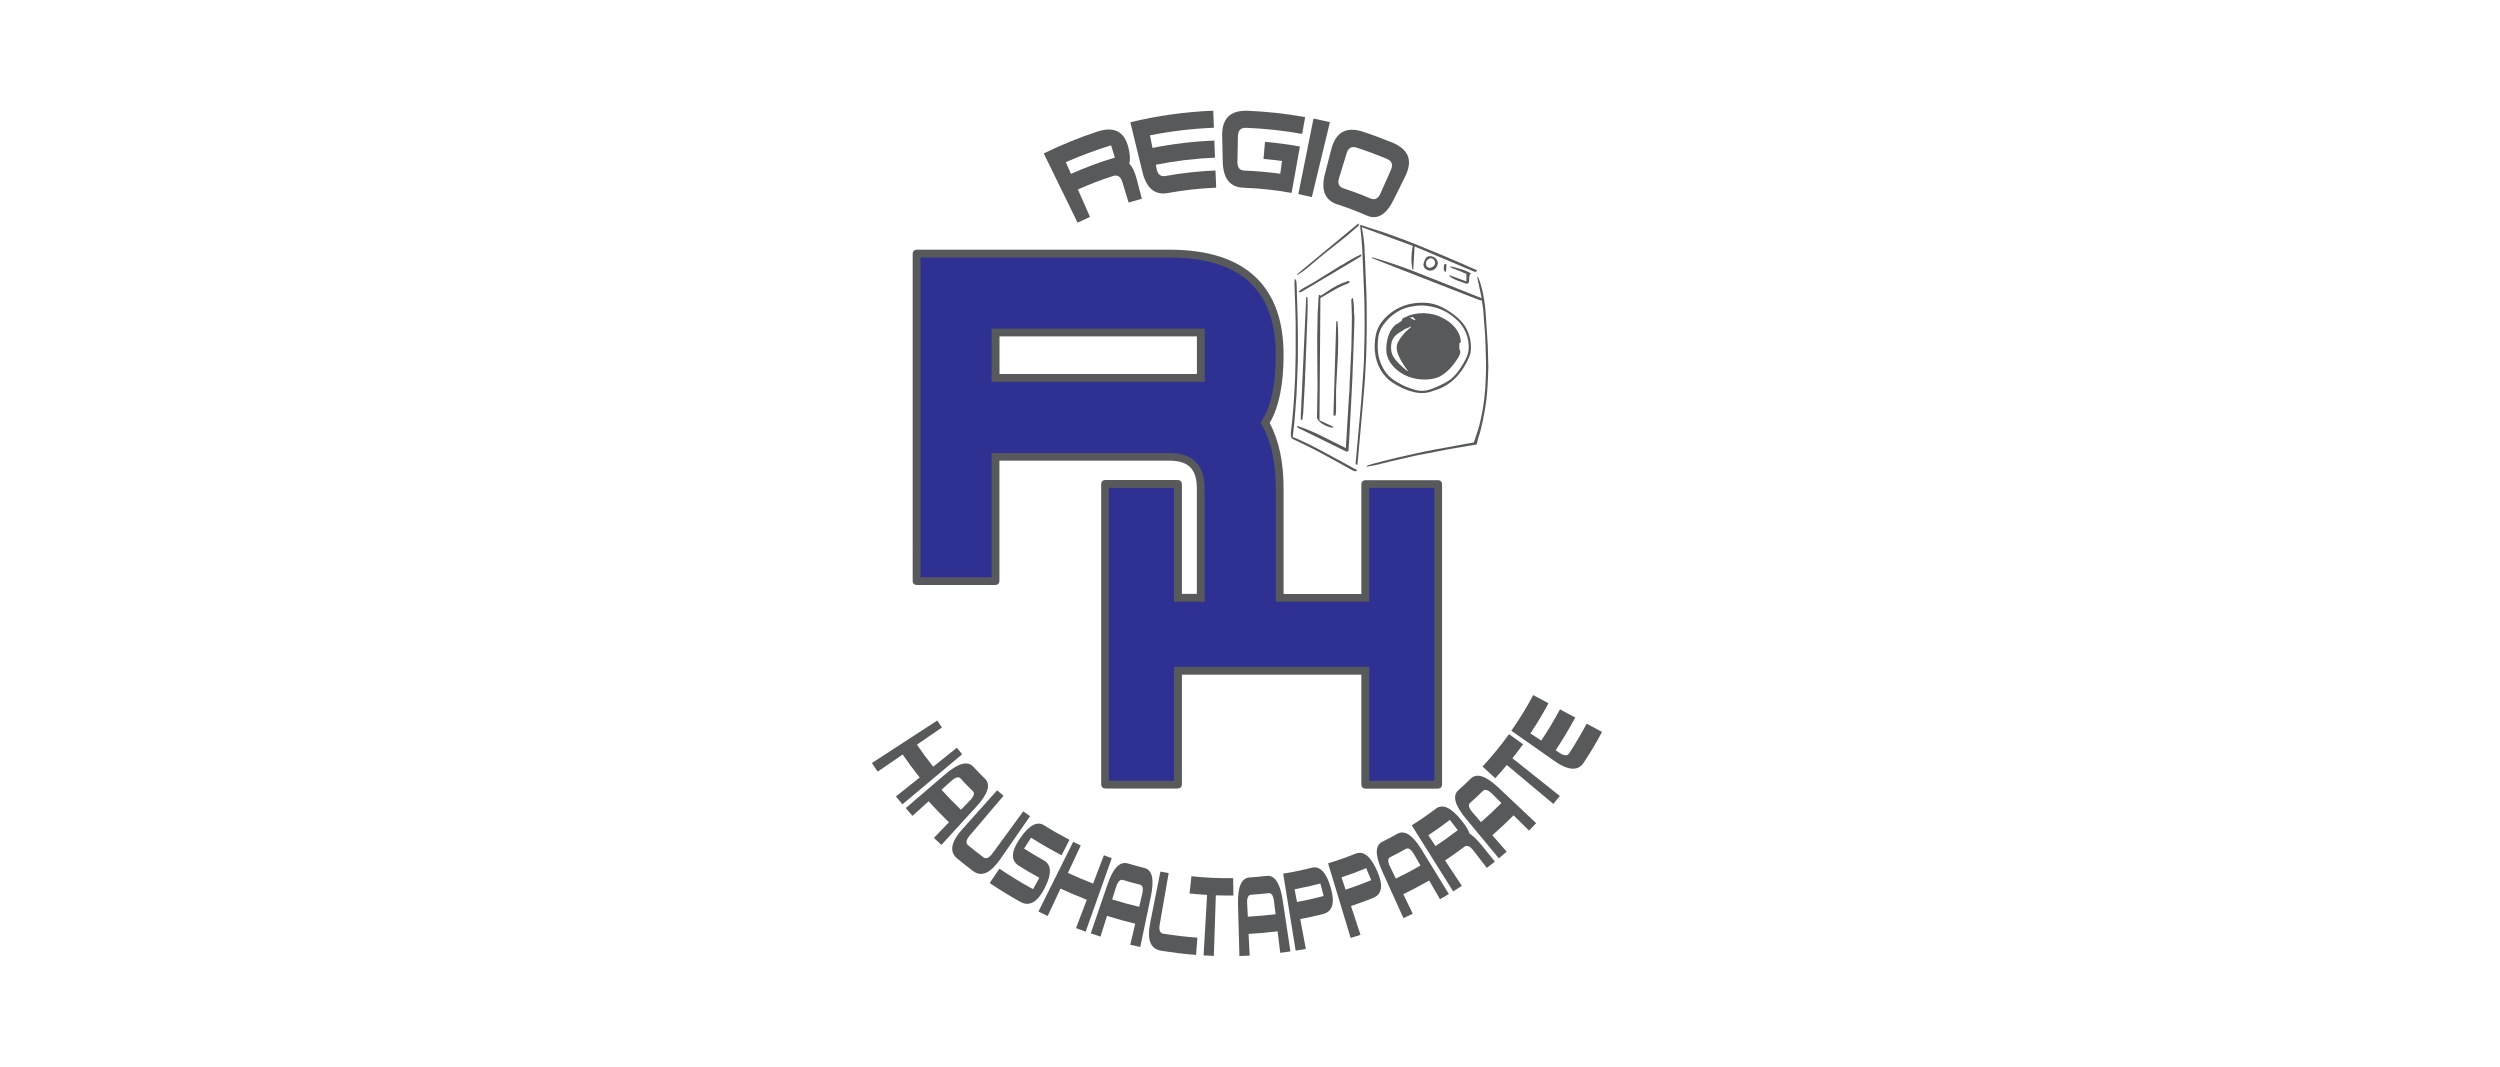 <?xml version="1.0" encoding="UTF-8"?>
<svg xmlns="http://www.w3.org/2000/svg" id="Layer_2" data-name="Layer 2" viewBox="0 0 300 128">
  <defs>
    <style>
      .cls-1 {
        fill: #2e3192;
      }

      .cls-2 {
        fill: none;
      }

      .cls-3 {
        fill: #58595b;
      }
    </style>
  </defs>
  <g id="Layer_1-2" data-name="Layer 1">
    <rect class="cls-2" width="300" height="128"></rect>
    <g id="Layer_1-2" data-name="Layer 1-2">
      <g>
        <path class="cls-3" d="M155.49,33.56h0c.1.21.1.24.12.97l.03,1.1c.05.87.12,3.78.11,4.82,0,3.26,0,2.65-.06,4.25l-.11,2.73c-.14,1.78-.1,1.33-.24,3.11-.12,1.08-.09.81-.21,1.9.58.23.4.15,1.3.57,1.03.48,2,.98,4.42,2.31,1.99,1.09,1.78.98,1.93,1.04.05.02.07.08.04.13-.05.08-.29.07-.47-.02l-1.28-.71c-1.43-.79-1.07-.59-2.51-1.37-.76-.41-.98-.52-1.63-.84-.79-.39-.59-.29-1.38-.67l-.23-.1c-.4-.18-.45-.3-.41-.96.08-.64.06-.48.13-1.12.11-.94.29-3.41.32-4.31l.06-1.14.06-2.67c0-2.45,0-3.12,0-3.7-.03-1.24-.03-.93-.05-2.17-.03-.6-.02-.45-.04-1.05l-.06-1.74c.02-.31.04-.43.07-.44.03-.01.03,0,.08.09h0Z"></path>
        <path class="cls-3" d="M162.06,43.73h0c.03-.47.03-.33.05-1.01l.05-.89.05-2.55c.02-1.01.02-1.72-.01-2.01-.01-.41,0-.3-.02-.71-.01-.21,0-.16-.02-.36-.01-.31,0-.33.11-.42.02-.02.06-.01.08.02.03.03.13.85.13,1.09v.52c.07.66.07,1.06.01,2.44l-.1,2.78c-.12,3.22-.08,2.42-.25,5.64l-.25,4.75-.04.51-.02.42c0,.14,0,.12-.14.24-.08.02-.24-.03-.36-.11l-5.6-2.75c-.06-.06-.11-.17-.08-.2.06-.06,1.59.54,2.54.99,1.57.78,1.18.59,2.74,1.37l.24.11c.19.09.14.06.33.19l.31-5.19c.04-.75.09-1.36.13-1.83l.02-.93.06-1.01.03-.85c0-.09,0-.15.01-.25h0Z"></path>
        <path class="cls-3" d="M163.04,26.88h0s0,.01,0,.03h0c.04.15.06.12-.12.27l-1.33,1.15-2.49,1.98c-.72.57-.71.57-2.05,1.7-.51.43-.77.62-1.28.93-.08.06-.1.06-.13.04-.04-.03.02-.09.47-.46,1.38-1.14,5.3-4.38,6.68-5.53.12-.1.09-.08.22-.18.01.04.02.05.03.07h0Z"></path>
        <path class="cls-3" d="M163.36,30.55h0c.05.05-.02.21-.11.26-1.75,1.04-3.72,2.22-5.47,3.26-1.92,1.14-1.67,1-1.77,1-.13,0-.15,0-.16-.04,0-.08.24-.28.64-.5l1.23-.7c1.72-1.07,1.29-.8,3.01-1.87l.56-.31c.19-.12.14-.09.33-.22l.23-.11.24-.16c.21-.13,1.14-.61,1.21-.62.03,0,.04,0,.05,0h0Z"></path>
        <path class="cls-3" d="M156.79,35.62s.07-.01.09.03c.06.15.05,1.79-.02,3.11l-.2,5.35c-.04.78-.04.58-.05,1.36-.03.53-.02.4-.05.93-.1,1.85-.08,1.38-.18,3.23-.04.45-.1.77-.16.79-.03.01-.09-.03-.11-.08-.04-.11-.03-.1-.03-.11l.66-14.47c.02-.1.03-.12.05-.13h0Z"></path>
        <path class="cls-3" d="M161.72,33.72h0c.13-.03.19-.02.23.06.03.07-.08.19-.23.25-.92.37-1.1.46-2.21,1.11l-.83.49c-.13.07-.1.05-.23.13l-.11,14.68c1.76.81,1.53.71,1.59.76.04.03.03.02.08.06.01.04-.03.06-.09.06-.43-.02-1.11-.31-1.48-.64-.31-.27-.4-.41-.4-.63.03-2.03.02-1.52.06-3.56l-.04-5.95c.03-1.38.02-1.04.05-2.42.01-.66,0-.5.05-1.17l.04-.88c0-.19,0-.12.04-.51.01-.16.02-.18.09-.17.02,0,.07.02.15.07.04.02-.06.08.73-.45.96-.65,1.58-.96,2.43-1.24.06-.02.05-.01.11-.04h0Z"></path>
        <path class="cls-3" d="M160.38,38.53s.08-.02.11.01c.05.08.11,1.69.09,2.65-.03,1.61-.02,1.28-.08,2.3l-.17,3.29v2.26c0,.48-.05.85-.11.87-.04,0-.15-.04-.18-.08-.04-.05-.04.11.02-1.77l.29-9.4c.03-.14.03-.13.03-.13h0Z"></path>
        <path class="cls-3" d="M175.42,31.97h0c-3.23-1.37-2.42-1.02-5.65-2.39h-.02c-.08,1.55-.06,1.16-.15,2.72-.01.03-.05.05-.08.04s-.02.02-.07-.27c-.12-.69-.11-1.5.04-2.33.02-.08.03-.15.06-.23-3.27-1.19-2.45-.9-5.71-2.09-.23-.09-.18-.06-.41-.15l.21,1.34c.09.74.1.97.16,2.4l.17,4.16c.07,1.65.05,6.11-.03,7.62l-.14,2.64-.05.66c-.21,2.52-.15,1.89-.38,4.4l-.45,5.01c-.01.12-.01.14-.01.19,0,.06-.03.09-.08.08-.1-.01-.16-.07-.16-.15l.55-6.04c.07-.72.18-2.14.29-3.74.07-1.01.06-.76.12-1.77.05-.74.04-.43.07-2.21l.02-.54c.05-1.19.04-4.27-.01-5.68l-.24-5.78-.07-.94-.18-1.82c0-.05-.02-.08-.03-.13,1.62.52,1.21.39,2.83.91,2.59.92,2.69.96,4.37,1.64,1.87.76,3.79,1.56,5.14,2.16l.86.38c.36.16.29.13.45.19.08.03.04.01.31.14.09.04.1.05.09.1-.03.11-.21.16-.35.1-.83-.35-.62-.26-1.45-.61h0Z"></path>
        <path class="cls-3" d="M167.07,31.62h0c1.67.57,2.47.87,5.72,2.17,2.56,1.03,1.92.77,4.49,1.79l.52.21c-.62-2.89-.54-2.53-.5-2.56.04-.02.07,0,.11.11.3.7.57,1.76.71,2.79.15,1.05.15,1.08.36,4.48l.06.99c.03,1.4.02,1.05.06,2.44-.05,2.16-.16,3.65-.37,4.9-.18,1.07-.37,1.99-.58,2.79-.06.19-.04.14-.1.33l-.2.62-.12.58v.07s-3.3.56-3.3.56c-2.4.47-1.8.35-4.21.82l-2.82.65-1,.25c-.92.23-1.24.3-1.77.37-.03,0-.04,0-.07.02-.03.01-.07,0-.08,0-.01-.02.01-.06.05-.09.14-.11.78-.29,2.28-.66l1.37-.34,1.8-.4c.35-.08.26-.06.61-.14.9-.21,2.82-.57,5.87-1.12.33-.06.25-.05.55-.09.2-.03.15-.02.35-.08l.49-1.45c.45-1.52.74-3.17.88-5.03l.07-1.5c.04-.97.03-1.86-.03-3.48l-.06-1.48c-.13-1.71-.1-1.28-.23-3-.18-1.24-.16-1.08-.17-1.09-.02-.01.01,0-.19-.03-.07,0,.22.1-2.01-.76l-9.64-3.76c-1.41-.55-1.22-.47-1.32-.57-.03-.03-.03-.03-.03-.04.02-.04,0-.04.14.01,1.02.32.77.24,1.79.55l.5.17h0Z"></path>
        <path class="cls-3" d="M171.31,36.35h-.01c.98.12,1.75.43,2.75,1.11.94.64,1.61,1.33,1.96,2.06.43.87.59,1.88.46,2.77-.06.41-.52,1.37-.96,2.02-.86,1.27-1.91,2.08-3.26,2.51l-.82.26c-1.08.26-2.36-.04-3.87-.89-.74-.42-1.12-.75-1.57-1.33-.94-1.23-1.26-2.98-.87-4.77.2-.94.86-1.86,1.82-2.58,1.02-.76,2.26-1.17,3.58-1.18.38,0,.56,0,.78.03h0ZM171.14,36.69h0c-.63-.07-1.15-.03-1.96.13-1.22.25-2.38,1.04-3.21,2.2-.37.51-.57,1.12-.62,1.83-.08,1.29.04,2.1.45,2.98.49,1.05,1.07,1.63,2.29,2.27.59.31.92.44,1.65.66.92.28,1.65.16,3.05-.51,1.05-.5,1.37-.73,1.95-1.39.55-.63,1.26-1.84,1.4-2.39.34-1.36-.15-2.97-1.22-3.99-1.12-1.07-2.26-1.61-3.77-1.79h0Z"></path>
        <path class="cls-3" d="M171.15,37.6h0c.73.08.97.13,1.45.32,1.29.48,2.33,1.47,2.61,2.51.09.33.11.67.05.71-.02.01-.04.02-.09.02-.03,0-.05.02-.04.05v.04c0,.29,0,.22-.01.51,0,.15-.01.11.07.25.1.2.03.52-.19.88-.65,1.07-1.43,1.87-2.21,2.28-.58.31-1.54.44-2.46.34-1.87-.2-3.47-1.38-3.9-2.89-.07-.24-.09-.74-.06-1.15.1-1.09.45-1.91,1.06-2.48.08-.07.05-.06.2-.1.05-.02.04-.01.18-.13.48-.31.42-.26.43-.4.02-.12.04-.13.34-.28.72-.35,1.39-.5,2.19-.5.13,0,.23,0,.38.02h0ZM168.92,39.36h0c-.34.13-.29.1-.35.15l-.22.14c-.66.4-.54.32-.8.54-.41.35-.61.8-.62,1.43-.01.74.17,1.16.77,1.83.37.4,1.18,1.12,1.24,1.09.01,0-.01-.07-.06-.13-.17-.22-.31-.42-.43-.61-.82-1.27-1.02-2.05-.72-2.7.22-.47.83-1.23,1.25-1.56.16-.12.12-.09.25-.21.09-.08.12-.12.09-.15-.01-.01-.04,0-.07.01-.07.06-.13.08-.35.17h0ZM169.37,38.07h0s-.03.01-.05.02c-.11.02-.1.01-.1.04,0,.02.02.05.05.06.11.03.19.07.34.16.12.08.2.09.23.03,0-.02,0-.04-.02-.06-.08-.06-.07-.05-.12-.12-.1-.15-.19-.19-.34-.12h0Z"></path>
        <path class="cls-3" d="M171.75,30.75h0c.41.06.76.41.8.81,0,.17-.15.52-.3.66-.3.29-.76.34-1.1.11-.33-.21-.41-.53-.25-.94.18-.46.29-.59.58-.65.08-.01.11-.01.28,0h0ZM171.8,31.01h0c-.26-.06-.58.15-.66.44-.08.32.04.59.31.67.28.07.66-.15.75-.44.07-.29-.1-.59-.39-.67h0Z"></path>
        <path class="cls-3" d="M173.46,31.67c.07-.03.1-.01.11.07.02.13-.02.66-.07.8-.03.1-.03.1-.06.1-.05,0-.14-.13-.17-.26-.05-.22,0-.63.06-.66.07-.03.06-.03.09-.04.02,0,.01,0,.03,0h0Z"></path>
        <path class="cls-3" d="M175.54,32.67h0c-1.57-.61-1.36-.52-1.46-.58-.07-.04-.1-.1-.07-.12l.12.02c.24.03.15,0,.64.15.79.22,1.13.34,1.56.57l.18.09c-.14.18-.12.14-.17.29-.03.1-.03.03-.04.51,0,.31-.07.41-.27.44-.09,0,0,.04-.66-.2-.79-.28-1.06-.41-1.38-.66-.09-.06-.09-.07-.08-.12,0-.01,0-.02.02-.02.03-.01.16.03.63.21l1.41.52v-.91s-.45-.17-.45-.17h0Z"></path>
        <path class="cls-3" d="M163.37,80.96h-21.54v13.11c0,.37-.18.55-.55.55h-8.59c-.37,0-.55-.18-.55-.55v-35.92c0-.37.18-.55.55-.55h8.59c.37,0,.55.18.55.55v13.11h1.79v-5.73s0-6.93,0-6.93c0-1.16-.26-2-.79-2.53s-1.37-.79-2.53-.79h-20.37v14.37c0,.37-.18.55-.55.55h-9.31c-.37,0-.55-.18-.55-.55V30.51c0-.37.18-.55.55-.55h30.23c4.71,0,8.23,1.15,10.54,3.46,2.13,2.13,3.19,5.18,3.19,9.17,0,3.56-.56,6.28-1.67,8.17,1.11,2.06,1.67,4.68,1.67,7.86v12.66h9.33v-13.11c0-.37.18-.55.55-.55h8.59c.37,0,.55.18.55.55v35.92c0,.37-.18.55-.55.55h-8.59c-.37,0-.55-.18-.55-.55v-13.11h0ZM143.63,44.88v-4.51h-23.69v4.51h23.69Z"></path>
        <path class="cls-1" d="M118.99,54.35v14.92h-8.53V30.9h29.84c8.53,0,12.79,3.89,12.79,11.68,0,3.7-.61,6.41-1.83,8.14,1.22,1.98,1.83,4.61,1.83,7.89v13.6h11.22v-13.66h7.81v35.14h-7.81v-13.66h-23.43v13.66h-7.81v-35.14h7.81v13.66h3.67v-6.14h0v-7.45c0-2.84-1.42-4.26-4.26-4.26h-21.32ZM144.57,45.82v-6.39h-25.58v6.39h25.58Z"></path>
        <path class="cls-3" d="M128.52,20.86c1.71-.76,3.47-1.41,5.26-1.95-.15-.49-.3-.98-.45-1.47-1.85.57-3.66,1.24-5.43,2.02l.62,1.41h0ZM129.35,22.74c.48,1.1.97,2.19,1.45,3.29-.5.22-1,.45-1.49.69-1.35-2.77-2.71-5.54-4.06-8.31,2.11-1.03,4.29-1.92,6.52-2.65,1.94-.6,3.14.03,3.62,1.87.22.86.26,1.53.12,2,.38.39.66.97.86,1.74.22.83.43,1.66.65,2.48-.53.14-1.06.29-1.59.45-.25-.82-.5-1.64-.75-2.46-.2-.66-.58-.9-1.15-.71-1.42.46-2.82,1-4.18,1.6h0Z"></path>
        <path class="cls-3" d="M145.96,22.52c-1.92.08-3.83.28-5.73.63-1.6.32-2.65-.51-3.13-2.49-.49-2-.98-3.99-1.46-5.99,3.27-.79,6.59-1.25,9.95-1.39.03.68.05,1.37.08,2.05-2.58.1-5.14.41-7.67.91.1.5.2,1.01.3,1.51,2.45-.49,4.93-.79,7.42-.88.03.68.05,1.37.08,2.05-2.39.1-4.76.38-7.1.85.03.17.07.34.1.5.13.67.48.95,1.05.85,1.99-.36,3.99-.58,6.01-.66.03.68.05,1.37.08,2.05h0Z"></path>
        <path class="cls-3" d="M155.99,17.59c-.33,1.85-.67,3.71-1,5.56-1.9-.34-3.8-.55-5.73-.62-1.63-.04-2.48-1.07-2.53-3.11-.02-1.03-.05-2.05-.07-3.08-.05-2.08.94-3.09,2.96-3.05,2.35.09,4.68.35,7,.76-.12.67-.24,1.35-.36,2.02-2.22-.4-4.46-.64-6.72-.73-.65-.02-.98.31-.99,1-.02,1.03-.04,2.05-.06,3.08-.01.68.27,1.04.84,1.05,1.44.06,2.88.18,4.3.38.07-.51.14-1.02.21-1.53-.74-.1-1.48-.19-2.22-.25.06-.68.12-1.36.18-2.05,1.4.12,2.79.31,4.17.56h0Z"></path>
        <path class="cls-3" d="M155.8,23.3c.6-3.02,1.21-6.04,1.82-9.07.66.13,1.31.28,1.97.43-.72,3-1.45,5.99-2.17,8.99-.53-.13-1.07-.25-1.61-.36h0Z"></path>
        <path class="cls-3" d="M160.57,24.56c-1.56-.48-2.09-1.71-1.58-3.68.26-.99.51-1.99.77-2.98.52-2.01,1.75-2.72,3.69-2.13,1.28.42,2.53.89,3.77,1.4,1.86.82,2.32,2.15,1.4,4.01-.46.92-.91,1.85-1.37,2.77-.9,1.83-1.99,2.47-3.25,1.91-1.12-.49-2.26-.93-3.44-1.31h0ZM160.69,21.36c-.1.33-.11.6-.02.8s.27.35.54.44c1.1.36,2.18.76,3.23,1.21.54.23.94.03,1.22-.6.41-.94.83-1.88,1.25-2.82.28-.63.12-1.07-.48-1.32-1.19-.5-2.39-.95-3.62-1.35-.61-.2-1.02.03-1.22.69-.3.98-.6,1.96-.9,2.95h0Z"></path>
        <path class="cls-3" d="M104.63,91.56c2.62-1.7,5.23-3.4,7.84-5.1.18.28.37.56.56.84-1,.68-2,1.37-3,2.06.62.9,1.27,1.78,1.95,2.64.95-.76,1.9-1.51,2.84-2.27.21.26.42.52.64.78-2.39,2-4.78,4.01-7.17,6.01-.26-.31-.52-.63-.78-.95.95-.76,1.9-1.51,2.85-2.27-.71-.9-1.39-1.81-2.04-2.76-1,.69-2,1.37-3,2.06-.23-.34-.46-.68-.68-1.02h0Z"></path>
        <path class="cls-3" d="M115.31,97.18l1.08-1.12c.48-.5.6-.87.35-1.12-.51-.49-1-1-1.47-1.52-.24-.26-.62-.16-1.13.31-.39.35-.77.7-1.16,1.04.75.83,1.53,1.63,2.34,2.41h0ZM111.43,96.16c-.64.58-1.29,1.16-1.93,1.74-.28-.31-.55-.61-.81-.93,1.58-1.35,3.16-2.71,4.74-4.06,1.57-1.34,2.69-1.64,3.37-.9.45.49.92.97,1.4,1.44.71.69.37,1.81-1.03,3.34-1.4,1.53-2.8,3.07-4.2,4.6-.3-.28-.6-.56-.9-.84.6-.62,1.2-1.25,1.8-1.88-.84-.81-1.66-1.65-2.44-2.52h0Z"></path>
        <path class="cls-3" d="M119.66,94.83c-1.38,1.55-2.77,3.1-4.16,4.65-1.39,1.55-1.61,2.73-.65,3.53.62.52,1.27,1.03,1.94,1.53.99.73,2.08.24,3.27-1.48,1.18-1.71,2.37-3.41,3.55-5.12-.28-.19-.55-.39-.82-.58-1.23,1.68-2.45,3.36-3.68,5.03-.41.56-.78.73-1.09.49-.63-.47-1.25-.96-1.86-1.46-.3-.25-.23-.64.22-1.17,1.35-1.58,2.7-3.17,4.04-4.75-.26-.22-.51-.44-.76-.66h0Z"></path>
        <path class="cls-3" d="M118.77,105.97c1.19.81,2.42,1.56,3.69,2.26,1.07.59,2.04.04,2.91-1.67.86-1.69.82-2.8-.12-3.32-.81-.45-1.59-.92-2.36-1.41.28-.44.56-.87.84-1.31,1.19.76,2.4,1.46,3.66,2.11.32-.62.63-1.23.95-1.85-1.04-.54-2.06-1.12-3.04-1.74-.85-.54-1.82-.01-2.91,1.58-1.07,1.56-1.11,2.65-.13,3.27.8.51,1.62.99,2.46,1.44-.25.46-.5.91-.75,1.37-1.38-.75-2.73-1.57-4.04-2.46-.39.57-.78,1.15-1.17,1.72h0Z"></path>
        <path class="cls-3" d="M124.61,109.39c1.39-2.79,2.78-5.58,4.17-8.37.3.15.6.3.91.44-.51,1.1-1.03,2.2-1.54,3.29.99.46,2,.89,3.02,1.28.43-1.13.87-2.26,1.3-3.4.31.12.63.24.94.35-1.04,2.94-2.09,5.88-3.13,8.82-.39-.14-.77-.28-1.16-.43.43-1.13.87-2.26,1.3-3.4-1.07-.41-2.12-.86-3.16-1.34-.51,1.1-1.03,2.2-1.54,3.29-.37-.17-.74-.35-1.11-.54h0Z"></path>
        <path class="cls-3" d="M136.7,108.82c.12-.51.24-1.01.36-1.52.16-.68.07-1.05-.26-1.14-.69-.17-1.37-.36-2.04-.56-.34-.1-.62.18-.83.84-.16.5-.31.99-.47,1.49,1.07.34,2.15.63,3.24.89h0ZM132.84,109.91c-.26.83-.52,1.65-.78,2.48-.39-.12-.78-.25-1.17-.38.67-1.97,1.35-3.94,2.02-5.9.67-1.96,1.49-2.79,2.46-2.49.63.19,1.28.37,1.94.53.96.23,1.22,1.36.8,3.39-.42,2.03-.85,4.07-1.28,6.1-.4-.09-.8-.17-1.2-.27.2-.84.4-1.69.6-2.53-1.14-.27-2.26-.58-3.38-.93h0Z"></path>
        <path class="cls-3" d="M139.25,104.58c-.4,2.04-.81,4.08-1.22,6.12-.41,2.05.01,3.17,1.27,3.38,1.39.23,2.8.4,4.23.51.05-.69.1-1.38.16-2.07-1.38-.1-2.75-.26-4.11-.48-.39-.06-.53-.44-.41-1.12.36-2.05.71-4.1,1.07-6.15-.33-.06-.66-.12-.99-.18h0Z"></path>
        <path class="cls-3" d="M142.96,105.15c1.67.18,3.34.25,5.02.23.01.69.02,1.39.03,2.08-.7.01-1.41,0-2.11-.02-.08,2.42-.16,4.85-.24,7.27-.41-.01-.82-.03-1.23-.06.14-2.42.28-4.84.42-7.26-.7-.04-1.4-.1-2.1-.17.07-.69.15-1.38.22-2.07h0Z"></path>
        <path class="cls-3" d="M153.07,109.7c-.06-.52-.13-1.03-.19-1.55-.09-.69-.3-1.01-.65-.97-.7.08-1.4.14-2.1.19-.35.02-.51.38-.47,1.07.03.52.05,1.04.08,1.56,1.12-.06,2.23-.16,3.34-.29h0ZM149.83,112.07c.04.87.09,1.73.13,2.6-.41.02-.82.04-1.23.05-.06-2.08-.11-4.16-.17-6.24-.05-2.07.42-3.13,1.41-3.19.67-.04,1.34-.1,2-.18.99-.12,1.64.84,1.95,2.89.31,2.06.62,4.11.93,6.17-.41.06-.81.12-1.22.17-.11-.86-.21-1.72-.32-2.58-1.16.14-2.33.25-3.49.31h0Z"></path>
        <path class="cls-3" d="M155.48,114.08c-.5-3.08-1-6.16-1.5-9.24,1.16-.19,2.29-.42,3.41-.71.99-.25,1.76.53,2.29,2.36.54,1.83.24,2.89-.9,3.19-.9.23-1.82.43-2.75.61.22,1.19.45,2.38.67,3.58-.4.08-.81.15-1.21.21h0ZM158.84,107.53c-.13-.5-.26-1.01-.4-1.51-1.02.27-2.05.5-3.09.69.1.51.19,1.02.29,1.53,1.08-.2,2.14-.44,3.2-.72h0Z"></path>
        <path class="cls-3" d="M162.08,112.56c-.9-2.99-1.81-5.97-2.71-8.96,1.12-.34,2.22-.73,3.3-1.16.94-.38,1.8.3,2.57,2.04.78,1.74.62,2.84-.46,3.27-.87.35-1.76.68-2.66.97.38,1.15.76,2.3,1.14,3.46-.39.13-.78.25-1.17.37h0ZM164.54,105.62c-.2-.48-.4-.96-.59-1.44-.98.4-1.97.77-2.97,1.1.16.49.32.99.49,1.48,1.04-.34,2.07-.72,3.08-1.14h0Z"></path>
        <path class="cls-3" d="M170.46,103.86c-.26-.45-.52-.9-.78-1.35-.35-.6-.68-.81-.98-.64-.61.34-1.23.67-1.87.99-.31.15-.32.54-.01,1.17.23.47.45.94.68,1.4,1.01-.49,2-1.01,2.97-1.57h0ZM168.4,107.31c.38.78.76,1.56,1.13,2.34-.37.18-.74.35-1.12.52-.86-1.89-1.72-3.79-2.57-5.68-.85-1.89-.84-3.05.05-3.49.61-.3,1.2-.61,1.78-.94.87-.5,1.85.14,2.93,1.9,1.09,1.77,2.17,3.55,3.26,5.32-.35.21-.7.42-1.06.63-.43-.75-.87-1.5-1.3-2.25-1.01.58-2.05,1.13-3.1,1.64h0Z"></path>
        <path class="cls-3" d="M172.26,101.53c.91-.6,1.8-1.24,2.67-1.91-.32-.41-.63-.82-.95-1.23-.84.64-1.7,1.26-2.58,1.84.29.43.57.87.86,1.3h0ZM173.41,103.26c.67,1.01,1.34,2.02,2.01,3.04-.34.23-.69.45-1.04.67-1.66-2.64-3.31-5.28-4.97-7.93.99-.62,1.96-1.29,2.88-1.99.8-.61,1.8-.18,3,1.29.57.7.93,1.27,1.06,1.69.43.28.89.72,1.4,1.34.55.67,1.09,1.35,1.64,2.02-.32.26-.64.51-.97.76-.53-.69-1.06-1.37-1.59-2.06-.42-.55-.79-.71-1.1-.48-.76.57-1.54,1.12-2.33,1.65h0Z"></path>
        <path class="cls-3" d="M180.18,96.37c-.37-.37-.74-.73-1.11-1.1-.49-.49-.87-.61-1.12-.36-.5.49-1.01.98-1.54,1.44-.26.23-.16.61.29,1.13.34.39.68.78,1.02,1.18.84-.74,1.66-1.5,2.45-2.3h0ZM179.09,100.24c.57.65,1.14,1.31,1.71,1.96-.31.27-.62.54-.94.8-1.33-1.6-2.65-3.2-3.98-4.8-1.32-1.6-1.61-2.73-.87-3.38.51-.45,1-.91,1.47-1.38.71-.71,1.82-.35,3.32,1.06,1.52,1.43,3.03,2.86,4.54,4.28-.28.3-.57.59-.86.89l-1.85-1.83c-.82.83-1.68,1.63-2.56,2.4h0Z"></path>
        <path class="cls-3" d="M177.9,91.99c1.14-1.23,2.2-2.53,3.18-3.89.56.4,1.12.81,1.69,1.21-.41.57-.84,1.13-1.28,1.68,1.9,1.51,3.8,3.02,5.69,4.53-.26.32-.52.64-.78.95-1.86-1.56-3.72-3.11-5.58-4.67-.45.54-.92,1.07-1.39,1.59-.51-.47-1.02-.94-1.53-1.41h0Z"></path>
        <path class="cls-3" d="M192.25,87.82c-.68,1.27-1.41,2.51-2.21,3.71-.68,1.03-1.87.95-3.58-.26-1.7-1.19-3.39-2.39-5.1-3.58.96-1.37,1.84-2.8,2.63-4.28l1.83.98c-.66,1.24-1.39,2.45-2.17,3.62.43.29.87.58,1.3.86.81-1.21,1.56-2.47,2.25-3.75.61.33,1.22.65,1.83.98-.72,1.35-1.5,2.65-2.35,3.93.14.1.29.19.43.29.58.39.98.41,1.19.08.75-1.16,1.45-2.34,2.1-3.56.61.33,1.22.65,1.83.98h0Z"></path>
      </g>
    </g>
  </g>
</svg>
